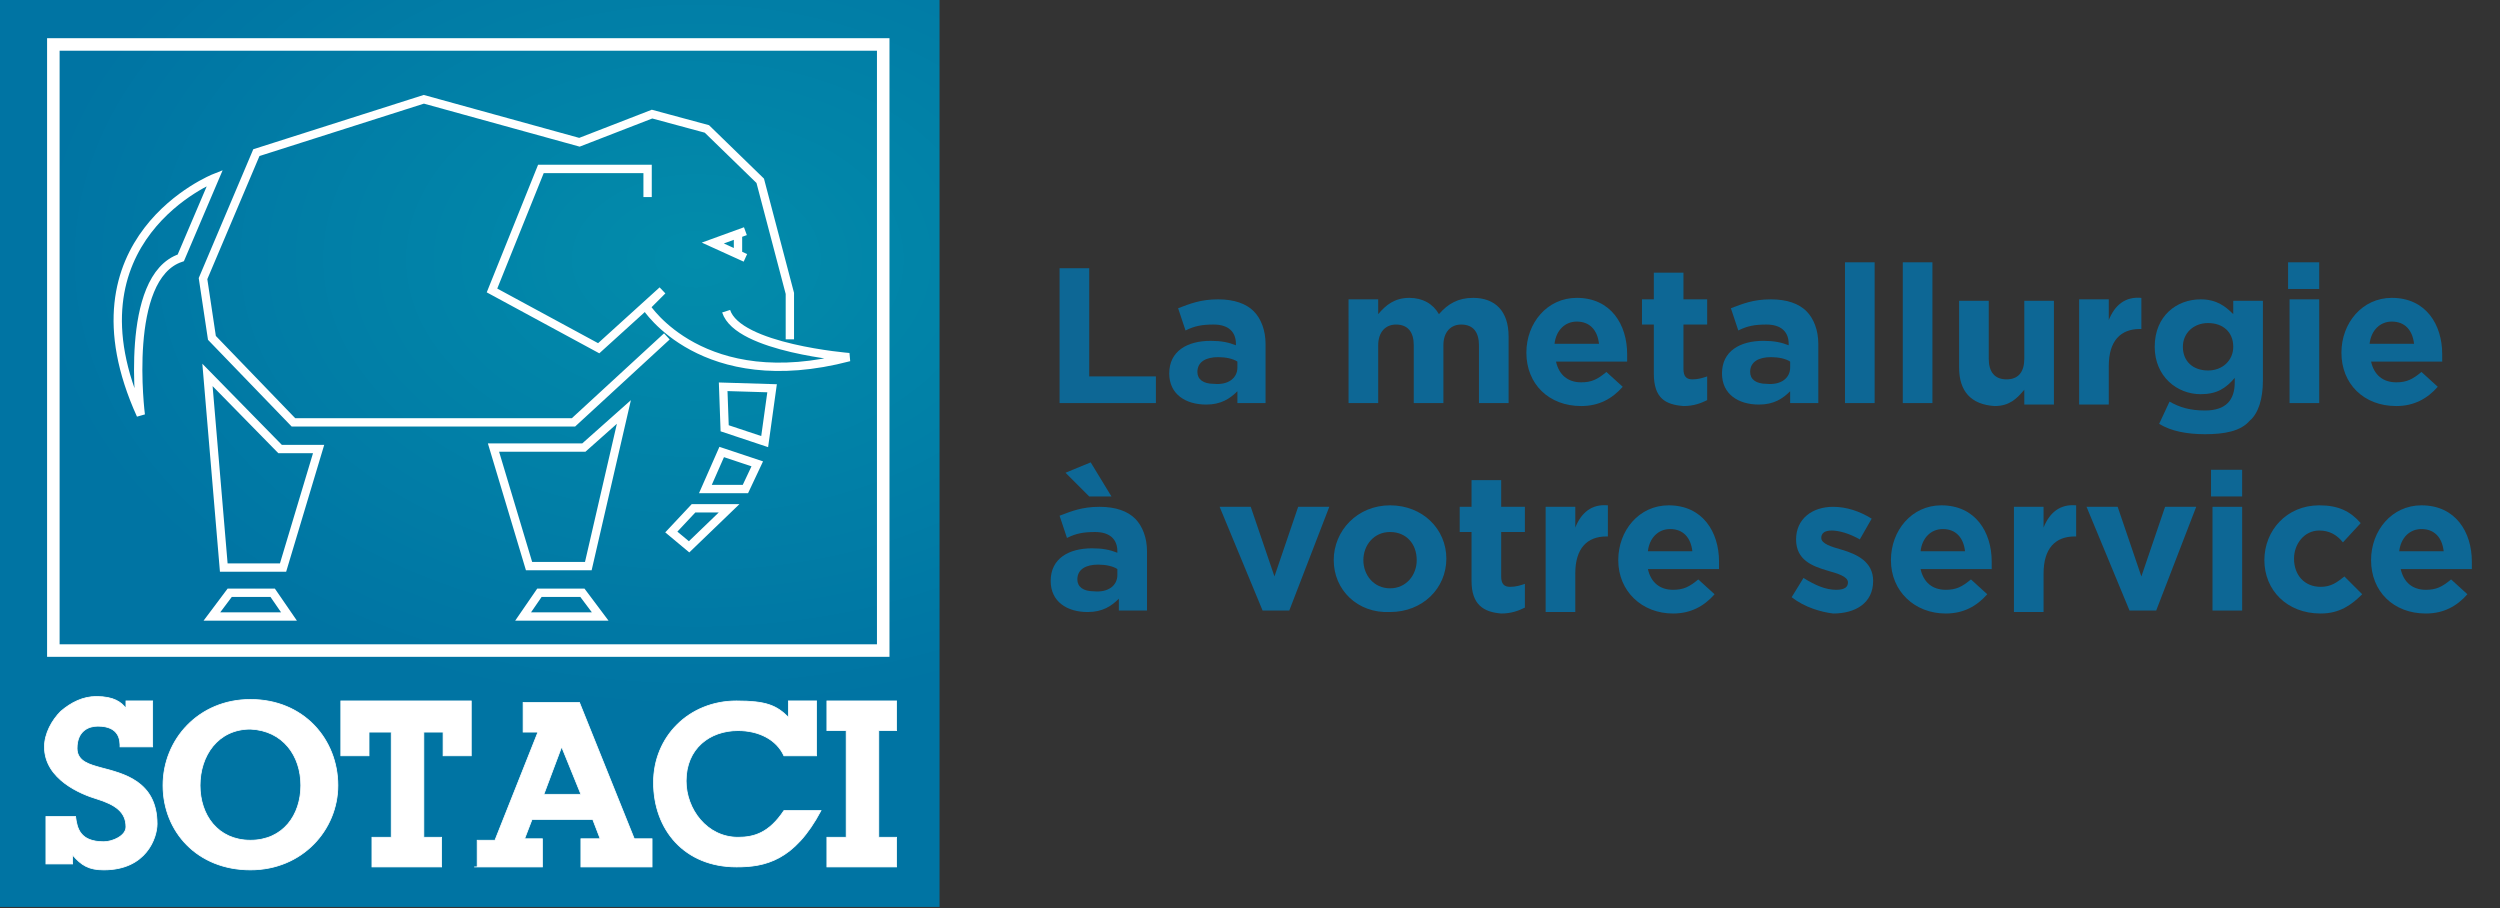 <?xml version="1.0" encoding="utf-8"?>
<!-- Generator: Adobe Illustrator 19.0.0, SVG Export Plug-In . SVG Version: 6.00 Build 0)  -->
<svg version="1.1" id="logo" xmlns="http://www.w3.org/2000/svg" xmlns:xlink="http://www.w3.org/1999/xlink" x="0px" y="0px"
	 viewBox="-194.3 263.3 168.7 61.3" style="enable-background:new -194.3 263.3 168.7 61.3;" xml:space="preserve">
<rect x="-194.3" y="263.3" width="168.7" height="61.3" fill="#333333" stroke="none"/>
<style type="text/css">
	.st0{fill:url(#XMLID_2_);}
	.st1{fill:none;stroke:#FFFFFF;stroke-width:0.845;}
	.st2{fill:none;stroke:#FFFFFF;stroke-width:0.563;}
	.st3{fill:#FFFFFF;}
	.st4{fill:none;stroke:#FFFFFF;stroke-width:5.262534e-02;}
	.st5{fill:#0D6795;}
</style>
<g id="XMLID_567_">
	
		<radialGradient id="XMLID_2_" cx="-118.399" cy="135.473" r="43.106" gradientTransform="matrix(1.038 0 0 0.708 -24.412 184.874)" gradientUnits="userSpaceOnUse">
		<stop  offset="2.339681e-04" style="stop-color:#028CAB"/>
		<stop  offset="1" style="stop-color:#0074A3"/>
	</radialGradient>
	<rect id="XMLID_611_" x="-194.3" y="263.3" class="st0" width="63.4" height="61.2"/>
	<rect id="XMLID_603_" x="-190.7" y="266.3" class="st1" width="56" height="40.9"/>
	<g id="XMLID_568_">
		<path id="XMLID_589_" class="st2" d="M-144.5,279.2v1.3 M-153.8,304.9l-1.2-1.6h-2.9l-1.1,1.6H-153.8z M-152.2,291.1l-2.7,2.4
			h-6.1l2.4,8h4L-152.2,291.1z M-145.5,289.4l3.3,0.1l-0.5,3.6l-2.7-0.9L-145.5,289.4z M-146.7,296.3h2.7l0.8-1.7l-2.4-0.8
			L-146.7,296.3z M-149,299.2l1.2,1l2.7-2.6h-2.4L-149,299.2z M-180,304.9l1.2-1.6h2.9l1.1,1.6H-180z M-180.3,288.6l4.9,5h2.6
			l-2.4,8h-4L-180.3,288.6z M-144,278.9l-2.2,0.8l2.2,1 M-150.6,276.6v-1.9h-7.2l-3.3,8.2l7.2,3.9l4.3-3.9l-1.1,1.1
			c0,0,3.8,6,13.7,3.4c0,0-7.5-0.6-8.3-3.1 M-141,286.2v-3.1l-2-7.6l-3.6-3.5l-3.7-1l-4.9,1.9l-10.5-2.9l-11.3,3.6l-3.6,8.5l0.6,4
			l5.5,5.7h18.9l6.3-5.8 M-179.8,275.3c0,0-10.4,4.1-5,16c0,0-1.2-9.3,2.7-10.6L-179.8,275.3z"/>
		<path id="XMLID_588_" class="st3" d="M-184,310.6v3.1h-2.2c0-0.4,0-1.4-1.5-1.4c-0.6,0-1.4,0.3-1.4,1.5c0,0.9,0.9,1.1,1.6,1.3
			c1.5,0.4,3.8,0.9,3.8,3.8c0,0.9-0.7,3.1-3.6,3.1c-1,0-1.5-0.3-2.1-1v0.6h-1.8v-3.2l2,0c0.1,0.8,0.3,1.7,1.9,1.7
			c0.6,0,1.5-0.4,1.5-1c0-1-0.7-1.5-2-1.9c-1-0.3-3.5-1.3-3.5-3.5c0-0.9,0.5-1.8,1.1-2.4c0.7-0.6,1.5-1,2.4-1c1.2,0,1.7,0.4,2,0.8
			v-0.5H-184z"/>
		<path id="XMLID_587_" class="st4" d="M-184,310.6v3.1h-2.2c0-0.4,0-1.4-1.5-1.4c-0.6,0-1.4,0.3-1.4,1.5c0,0.9,0.9,1.1,1.6,1.3
			c1.5,0.4,3.8,0.9,3.8,3.8c0,0.9-0.7,3.1-3.6,3.1c-1,0-1.5-0.3-2.1-1v0.6h-1.8v-3.2l2,0c0.1,0.8,0.3,1.7,1.9,1.7
			c0.6,0,1.5-0.4,1.5-1c0-1-0.7-1.5-2-1.9c-1-0.3-3.5-1.3-3.5-3.5c0-0.9,0.5-1.8,1.1-2.4c0.7-0.6,1.5-1,2.4-1c1.2,0,1.7,0.4,2,0.8
			v-0.5H-184z"/>
		<path id="XMLID_584_" class="st3" d="M-174,316.3c0,2-1.2,3.7-3.4,3.7c-2.2,0-3.4-1.7-3.4-3.7c0-2,1.2-3.8,3.4-3.8
			C-175.2,312.6-174,314.3-174,316.3 M-183.3,316.3c0,3.1,2.3,5.7,5.9,5.7c3.5,0,5.9-2.7,5.9-5.7c0-3.1-2.3-5.8-5.9-5.8
			C-180.9,310.5-183.3,313.2-183.3,316.3"/>
		<path id="XMLID_581_" class="st4" d="M-174,316.3c0,2-1.2,3.7-3.4,3.7c-2.2,0-3.4-1.7-3.4-3.7c0-2,1.2-3.8,3.4-3.8
			C-175.2,312.6-174,314.3-174,316.3z M-183.3,316.3c0,3.1,2.3,5.7,5.9,5.7c3.5,0,5.9-2.7,5.9-5.7c0-3.1-2.3-5.8-5.9-5.8
			C-180.9,310.5-183.3,313.2-183.3,316.3z"/>
		<polygon id="XMLID_580_" class="st3" points="-169.2,319.8 -167.9,319.8 -167.9,312.7 -169.4,312.7 -169.4,314.3 -171.3,314.3 
			-171.3,310.6 -162.5,310.6 -162.5,314.3 -164.4,314.3 -164.4,312.7 -165.7,312.7 -165.7,319.8 -164.5,319.8 -164.5,321.8 
			-169.2,321.8 		"/>
		<polygon id="XMLID_579_" class="st4" points="-169.2,319.8 -167.9,319.8 -167.9,312.7 -169.4,312.7 -169.4,314.3 -171.3,314.3 
			-171.3,310.6 -162.5,310.6 -162.5,314.3 -164.4,314.3 -164.4,312.7 -165.7,312.7 -165.7,319.8 -164.5,319.8 -164.5,321.8 
			-169.2,321.8 		"/>
		<path id="XMLID_576_" class="st3" d="M-156.4,313.7l1.3,3.2h-2.5L-156.4,313.7z M-162.3,321.8h4.6v-1.9h-1.2l0.5-1.3h4.1l0.5,1.3
			h-1.3v1.9h4.8v-1.9h-1.2l-3.7-9.2h-3.8v2h1l-2.9,7.3h-1.2V321.8z"/>
		<path id="XMLID_573_" class="st4" d="M-156.4,313.7l1.3,3.2h-2.5L-156.4,313.7z M-162.3,321.8h4.6v-1.9h-1.2l0.5-1.3h4.1l0.5,1.3
			h-1.3v1.9h4.8v-1.9h-1.2l-3.7-9.2h-3.8v2h1l-2.9,7.3h-1.2V321.8z"/>
		<path id="XMLID_572_" class="st3" d="M-138.9,318c-1.8,3.4-3.8,3.8-5.7,3.8c-3.5,0-5.6-2.5-5.6-5.7c0-3.1,2.4-5.5,5.6-5.5
			c2,0,2.7,0.3,3.5,1.1v-1.1h1.9v3.7h-2.2c-0.5-1.1-1.7-1.7-3.1-1.7c-1.9,0-3.5,1.2-3.5,3.4c0,1.9,1.4,3.8,3.5,3.8
			c1.1,0,2.1-0.3,3.1-1.8H-138.9z"/>
		<path id="XMLID_571_" class="st4" d="M-138.9,318c-1.8,3.4-3.8,3.8-5.7,3.8c-3.5,0-5.6-2.5-5.6-5.7c0-3.1,2.4-5.5,5.6-5.5
			c2,0,2.7,0.3,3.5,1.1v-1.1h1.9v3.7h-2.2c-0.5-1.1-1.7-1.7-3.1-1.7c-1.9,0-3.5,1.2-3.5,3.4c0,1.9,1.4,3.8,3.5,3.8
			c1.1,0,2.1-0.3,3.1-1.8H-138.9z"/>
		<polygon id="XMLID_570_" class="st3" points="-138.5,319.8 -137.2,319.8 -137.2,312.6 -138.5,312.6 -138.5,310.6 -133.8,310.6 
			-133.8,312.6 -135,312.6 -135,319.8 -133.8,319.8 -133.8,321.8 -138.5,321.8 		"/>
		<polygon id="XMLID_569_" class="st4" points="-138.5,319.8 -137.2,319.8 -137.2,312.6 -138.5,312.6 -138.5,310.6 -133.8,310.6 
			-133.8,312.6 -135,312.6 -135,319.8 -133.8,319.8 -133.8,321.8 -138.5,321.8 		"/>
	</g>
</g>
<g>
	<path class="st5" d="M-122.8,281.4h2v7.3h4.5v1.8h-6.5V281.4z"/>
	<path class="st5" d="M-115.4,288.5L-115.4,288.5c0-1.5,1.2-2.2,2.8-2.2c0.7,0,1.2,0.1,1.7,0.3v-0.1c0-0.8-0.5-1.3-1.5-1.3
		c-0.8,0-1.3,0.1-1.9,0.4l-0.5-1.5c0.8-0.3,1.5-0.6,2.7-0.6c1.1,0,1.9,0.3,2.4,0.8c0.5,0.5,0.8,1.3,0.8,2.2v4h-1.9v-0.8
		c-0.5,0.5-1.1,0.9-2.1,0.9C-114.3,290.6-115.4,289.9-115.4,288.5z M-110.8,288.1v-0.4c-0.3-0.2-0.8-0.3-1.3-0.3
		c-0.8,0-1.4,0.3-1.4,1v0c0,0.5,0.4,0.8,1.1,0.8C-111.4,289.3-110.8,288.8-110.8,288.1z"/>
	<path class="st5" d="M-103.3,283.5h2v1c0.5-0.6,1.1-1.1,2.1-1.1c0.9,0,1.6,0.4,2,1.1c0.6-0.7,1.3-1.1,2.3-1.1
		c1.5,0,2.4,0.9,2.4,2.6v4.5h-2v-3.9c0-0.9-0.4-1.4-1.2-1.4c-0.7,0-1.2,0.5-1.2,1.4v3.9h-2v-3.9c0-0.9-0.4-1.4-1.2-1.4
		c-0.7,0-1.2,0.5-1.2,1.4v3.9h-2V283.5z"/>
	<path class="st5" d="M-91.3,287.1L-91.3,287.1c0-2,1.4-3.7,3.4-3.7c2.3,0,3.4,1.8,3.4,3.8c0,0.2,0,0.3,0,0.5h-4.8
		c0.2,0.9,0.8,1.4,1.7,1.4c0.7,0,1.1-0.2,1.7-0.7l1.1,1c-0.7,0.8-1.6,1.3-2.8,1.3C-89.8,290.7-91.3,289.2-91.3,287.1z M-86.4,286.5
		c-0.1-0.9-0.6-1.5-1.5-1.5c-0.8,0-1.4,0.6-1.5,1.5H-86.4z"/>
	<path class="st5" d="M-82.7,288.5v-3.3h-0.8v-1.7h0.8v-1.8h2v1.8h1.6v1.7h-1.6v3c0,0.5,0.2,0.7,0.6,0.7c0.4,0,0.7-0.1,1-0.2v1.6
		c-0.4,0.2-0.9,0.4-1.6,0.4C-81.9,290.6-82.7,290.2-82.7,288.5z"/>
	<path class="st5" d="M-78.1,288.5L-78.1,288.5c0-1.5,1.2-2.2,2.8-2.2c0.7,0,1.2,0.1,1.7,0.3v-0.1c0-0.8-0.5-1.3-1.5-1.3
		c-0.8,0-1.3,0.1-1.9,0.4l-0.5-1.5c0.8-0.3,1.5-0.6,2.7-0.6c1.1,0,1.9,0.3,2.4,0.8c0.5,0.5,0.8,1.3,0.8,2.2v4h-1.9v-0.8
		c-0.5,0.5-1.1,0.9-2.1,0.9C-77,290.6-78.1,289.9-78.1,288.5z M-73.5,288.1v-0.4c-0.3-0.2-0.8-0.3-1.3-0.3c-0.8,0-1.4,0.3-1.4,1v0
		c0,0.5,0.4,0.8,1.1,0.8C-74.1,289.3-73.5,288.8-73.5,288.1z"/>
	<path class="st5" d="M-69.8,281h2v9.5h-2V281z"/>
	<path class="st5" d="M-65.9,281h2v9.5h-2V281z"/>
	<path class="st5" d="M-62.1,288.1v-4.5h2v3.9c0,0.9,0.4,1.4,1.2,1.4s1.2-0.5,1.2-1.4v-3.9h2v7h-2v-1c-0.5,0.6-1,1.1-2,1.1
		C-61.3,290.6-62.1,289.7-62.1,288.1z"/>
	<path class="st5" d="M-54,283.5h2v1.4c0.4-1,1.1-1.6,2.2-1.5v2.1h-0.1c-1.3,0-2.1,0.8-2.1,2.5v2.6h-2V283.5z"/>
	<path class="st5" d="M-48.6,291.9l0.7-1.5c0.7,0.4,1.4,0.6,2.4,0.6c1.4,0,2-0.7,2-1.9v-0.3c-0.6,0.7-1.2,1.1-2.3,1.1
		c-1.6,0-3.1-1.2-3.1-3.2v0c0-2.1,1.5-3.2,3.1-3.2c1.1,0,1.7,0.5,2.2,1v-0.9h2v5.4c0,1.2-0.3,2.2-0.9,2.7c-0.6,0.7-1.7,0.9-3,0.9
		C-46.7,292.6-47.8,292.4-48.6,291.9z M-43.6,286.7L-43.6,286.7c0-1-0.7-1.6-1.7-1.6s-1.7,0.7-1.7,1.6v0c0,1,0.7,1.6,1.7,1.6
		S-43.6,287.6-43.6,286.7z"/>
	<path class="st5" d="M-39.9,281h2.1v1.8h-2.1V281z M-39.8,283.5h2v7h-2V283.5z"/>
	<path class="st5" d="M-36.3,287.1L-36.3,287.1c0-2,1.4-3.7,3.4-3.7c2.3,0,3.4,1.8,3.4,3.8c0,0.2,0,0.3,0,0.5h-4.8
		c0.2,0.9,0.8,1.4,1.7,1.4c0.7,0,1.1-0.2,1.7-0.7l1.1,1c-0.7,0.8-1.6,1.3-2.8,1.3C-34.8,290.7-36.3,289.2-36.3,287.1z M-31.4,286.5
		c-0.1-0.9-0.6-1.5-1.5-1.5c-0.8,0-1.4,0.6-1.5,1.5H-31.4z"/>
	<path class="st5" d="M-123.4,302.5L-123.4,302.5c0-1.5,1.2-2.2,2.8-2.2c0.7,0,1.2,0.1,1.7,0.3v-0.1c0-0.8-0.5-1.3-1.5-1.3
		c-0.8,0-1.3,0.1-1.9,0.4l-0.5-1.5c0.8-0.3,1.5-0.6,2.7-0.6c1.1,0,1.9,0.3,2.4,0.8c0.5,0.5,0.8,1.3,0.8,2.2v4h-1.9v-0.8
		c-0.5,0.5-1.1,0.9-2.1,0.9C-122.3,304.6-123.4,303.9-123.4,302.5z M-122.4,295.2l1.7-0.7l1.4,2.3h-1.5L-122.4,295.2z M-118.9,302.1
		v-0.4c-0.3-0.2-0.8-0.3-1.3-0.3c-0.8,0-1.4,0.3-1.4,1v0c0,0.5,0.4,0.8,1.1,0.8C-119.5,303.3-118.9,302.8-118.9,302.1z"/>
	<path class="st5" d="M-112,297.5h2.1l1.6,4.7l1.6-4.7h2.1l-2.7,7h-1.8L-112,297.5z"/>
	<path class="st5" d="M-104.3,301.1L-104.3,301.1c0-2,1.6-3.7,3.8-3.7c2.2,0,3.8,1.6,3.8,3.6v0c0,2-1.6,3.6-3.8,3.6
		C-102.7,304.7-104.3,303.1-104.3,301.1z M-98.7,301.1L-98.7,301.1c0-1.1-0.7-1.9-1.8-1.9c-1.1,0-1.8,0.9-1.8,1.9v0
		c0,1,0.7,1.9,1.8,1.9C-99.4,303-98.7,302.1-98.7,301.1z"/>
	<path class="st5" d="M-95,302.5v-3.3h-0.8v-1.7h0.8v-1.8h2v1.8h1.6v1.7h-1.6v3c0,0.5,0.2,0.7,0.6,0.7c0.4,0,0.7-0.1,1-0.2v1.6
		c-0.4,0.2-0.9,0.4-1.6,0.4C-94.2,304.6-95,304.1-95,302.5z"/>
	<path class="st5" d="M-90,297.5h2v1.4c0.4-1,1.1-1.6,2.2-1.5v2.1h-0.1c-1.3,0-2.1,0.8-2.1,2.5v2.6h-2V297.5z"/>
	<path class="st5" d="M-85.1,301.1L-85.1,301.1c0-2,1.4-3.7,3.4-3.7c2.3,0,3.4,1.8,3.4,3.8c0,0.2,0,0.3,0,0.5h-4.8
		c0.2,0.9,0.8,1.4,1.7,1.4c0.7,0,1.1-0.2,1.7-0.7l1.1,1c-0.7,0.8-1.6,1.3-2.8,1.3C-83.5,304.7-85.1,303.2-85.1,301.1z M-80.1,300.5
		c-0.1-0.9-0.6-1.5-1.5-1.5c-0.8,0-1.4,0.6-1.5,1.5H-80.1z"/>
	<path class="st5" d="M-73.4,303.6l0.8-1.3c0.8,0.5,1.5,0.8,2.2,0.8c0.6,0,0.8-0.2,0.8-0.5v0c0-0.4-0.7-0.6-1.4-0.8
		c-1-0.3-2.1-0.7-2.1-2.1v0c0-1.4,1.1-2.2,2.5-2.2c0.9,0,1.8,0.3,2.6,0.8l-0.8,1.4c-0.7-0.4-1.4-0.6-1.9-0.6c-0.5,0-0.7,0.2-0.7,0.5
		v0c0,0.4,0.7,0.6,1.4,0.8c1,0.3,2.1,0.8,2.1,2.1v0c0,1.5-1.2,2.2-2.7,2.2C-71.4,304.6-72.5,304.3-73.4,303.6z"/>
	<path class="st5" d="M-66.7,301.1L-66.7,301.1c0-2,1.4-3.7,3.4-3.7c2.3,0,3.4,1.8,3.4,3.8c0,0.2,0,0.3,0,0.5h-4.8
		c0.2,0.9,0.8,1.4,1.7,1.4c0.7,0,1.1-0.2,1.7-0.7l1.1,1c-0.7,0.8-1.6,1.3-2.8,1.3C-65.1,304.7-66.7,303.2-66.7,301.1z M-61.7,300.5
		c-0.1-0.9-0.6-1.5-1.5-1.5c-0.8,0-1.4,0.6-1.5,1.5H-61.7z"/>
	<path class="st5" d="M-58.4,297.5h2v1.4c0.4-1,1.1-1.6,2.2-1.5v2.1h-0.1c-1.3,0-2.1,0.8-2.1,2.5v2.6h-2V297.5z"/>
	<path class="st5" d="M-53.5,297.5h2.1l1.6,4.7l1.6-4.7h2.1l-2.7,7h-1.8L-53.5,297.5z"/>
	<path class="st5" d="M-45.1,295h2.1v1.8h-2.1V295z M-45,297.5h2v7h-2V297.5z"/>
	<path class="st5" d="M-41.5,301.1L-41.5,301.1c0-2,1.5-3.7,3.7-3.7c1.3,0,2.1,0.4,2.8,1.2l-1.2,1.3c-0.4-0.5-0.9-0.8-1.6-0.8
		c-1,0-1.7,0.9-1.7,1.9v0c0,1.1,0.7,1.9,1.8,1.9c0.7,0,1.1-0.3,1.6-0.7l1.2,1.2c-0.7,0.7-1.5,1.3-2.8,1.3
		C-40,304.7-41.5,303.1-41.5,301.1z"/>
	<path class="st5" d="M-34.3,301.1L-34.3,301.1c0-2,1.4-3.7,3.4-3.7c2.3,0,3.4,1.8,3.4,3.8c0,0.2,0,0.3,0,0.5h-4.8
		c0.2,0.9,0.8,1.4,1.7,1.4c0.7,0,1.1-0.2,1.7-0.7l1.1,1c-0.7,0.8-1.6,1.3-2.8,1.3C-32.8,304.7-34.3,303.2-34.3,301.1z M-29.4,300.5
		c-0.1-0.9-0.6-1.5-1.5-1.5c-0.8,0-1.4,0.6-1.5,1.5H-29.4z"/>
</g>
</svg>
